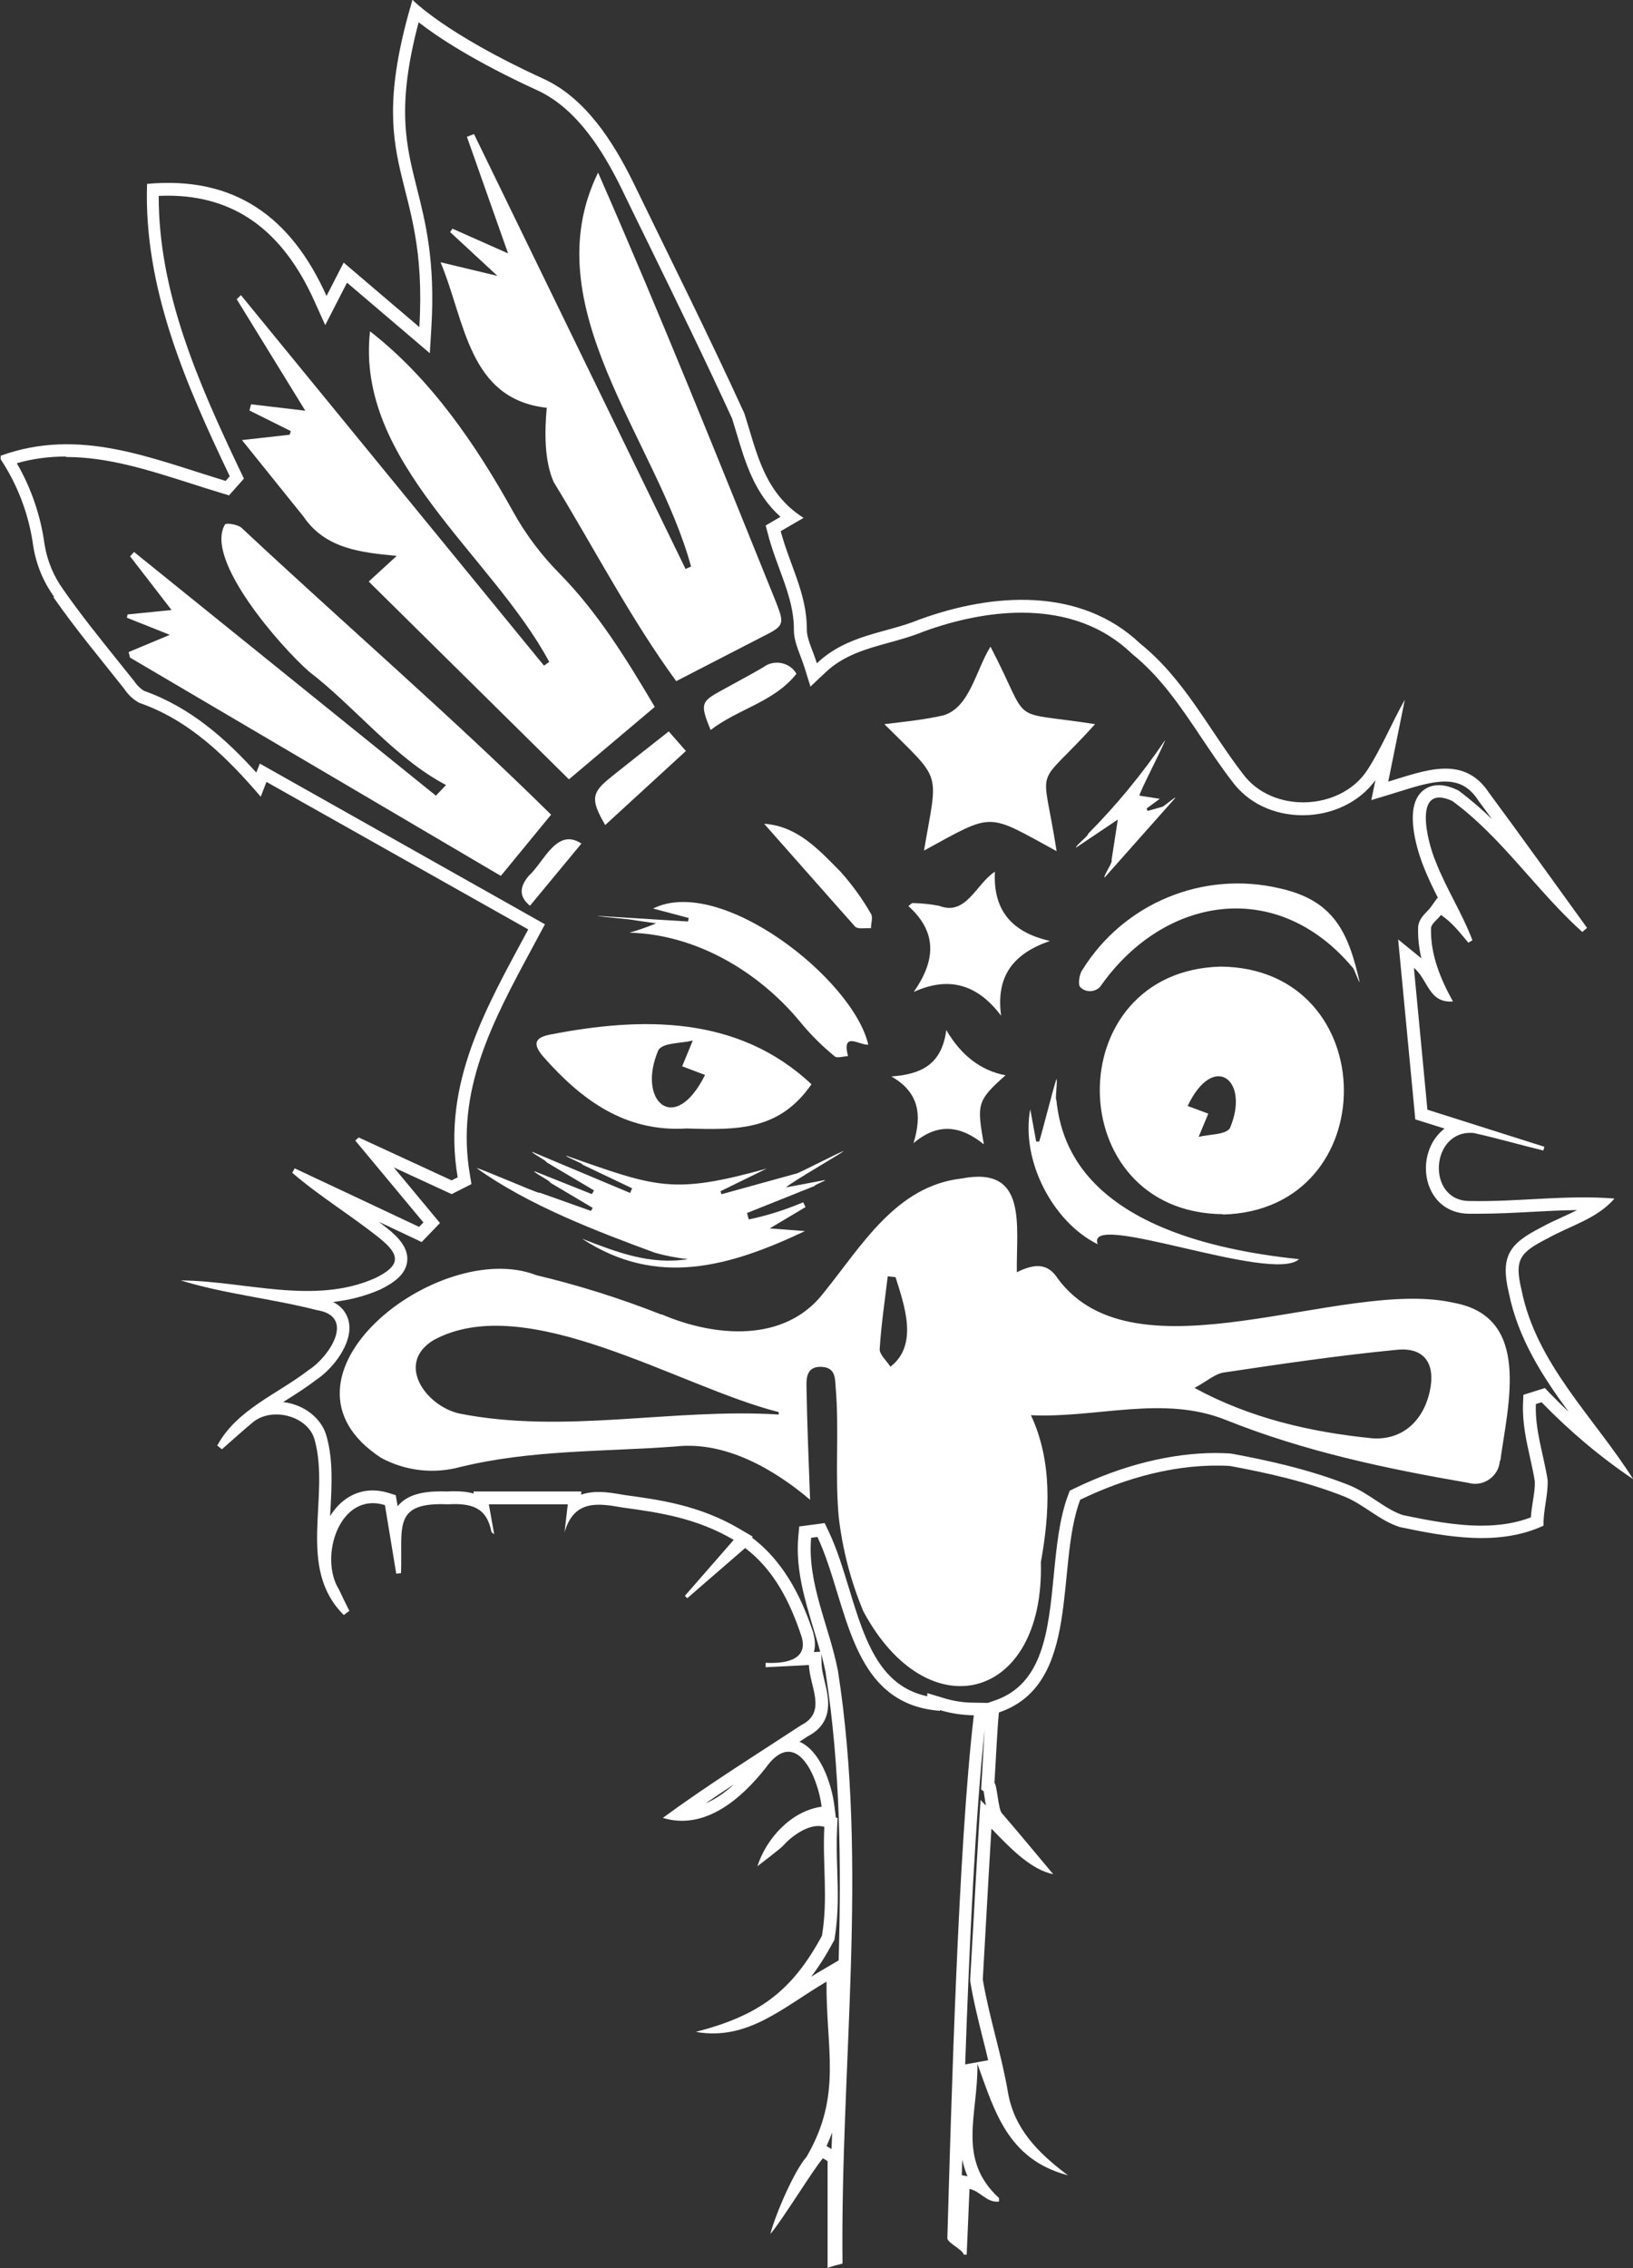 <?xml version="1.0" encoding="UTF-8"?>
<svg id="Layer_2" data-name="Layer 2" xmlns="http://www.w3.org/2000/svg" viewBox="0 0 140.04 194.5">
  <rect x="0" y="0" width="140.04" height="194.5" fill="#333333" stroke="none"/>
  <defs>
    <style>
      .cls-1 {
        fill: none;
      }

      .cls-2 {
        fill: #fff;
      }
    </style>
  </defs>
  <g id="Layer_1-2" data-name="Layer 1">
    <g>
      <path class="cls-1" d="m60.46,92.18l-1.96-.74.91-2.21c-1.07.26-2.51.18-2.94.8-1.9,4.35,1.36,7.43,3.99,2.15Z"/>
      <path class="cls-1" d="m84.38,153.6l-.21-.14.13-2.2c.08-1.33.13-2.23.17-2.94-.8,7.46-1.32,18.69-1.67,28.71l1.97-.36c-.14-.56-.28-1.14-.42-1.72-.41-1.63-.83-3.32-1.11-5l-.02-.12v-.12c.08-1.3.16-2.78.25-4.35.15-2.75.32-5.77.49-8.58l.15-2.45.49.5c-.04-.2-.07-.42-.11-.66-.03-.17-.06-.4-.09-.57Z"/>
      <path class="cls-1" d="m82.48,186.53l.49.09c-.2-.47-.35-.94-.45-1.42-.01.45-.03.89-.04,1.33Z"/>
      <path class="cls-1" d="m70.71,144.18c.34,1.4.86,3.5-1.44,4.71-.24.16-.48.31-.72.47,1.76.75,2.74,3.52,2.99,5.47l.13,1.03.15.04-.04.84c-.06,1.25-.02,2.45.01,3.61.06,1.85.11,3.76-.22,5.83l-.03.18-.09.16c-.61,1.13-1.23,2.11-1.9,2.99.26-.16.53-.32.79-.48l1.57-.92c.23-8.21.16-16.52-1.11-24.61-.11-.56-.24-1.11-.39-1.66l.03.94c.01.42.13.9.26,1.41Z"/>
      <path class="cls-1" d="m37.16,114.93c-3.24,2-.64,5.62,2.21,6.28,9.03,1.8,18.28-.48,27.41.09v-.21c-8.5-2.13-21.65-10.53-29.62-6.16Z"/>
      <path class="cls-1" d="m76.8,109.53l-.67-.07c-.25,2.07-.57,4.15-.69,6.23-.03.49.6,1.02.92,1.52,2.42-1.87,1.2-5.24.44-7.68Z"/>
      <path class="cls-1" d="m101.86,94.83l1.77.66-.83,1.99c.99-.24,2.28-.17,2.68-.74,1.77-4.12-1.39-6.61-3.62-1.91Z"/>
      <path class="cls-1" d="m122.61,119.32c.52-2.36-.44-3.8-2.82-3.57-4.97.48-9.92,1.21-14.86,1.95-.74.11-1.39.72-2.49,1.32,4.74,2.57,9.94,3.79,15.25,4.32,2.52.17,4.34-1.43,4.92-4.02Z"/>
      <path class="cls-1" d="m71.31,184.29c.01-.47.03-.95.05-1.42-.14.38-.3.77-.48,1.16l.43.26Z"/>
      <path class="cls-1" d="m62.95,153.01c-.82.54-1.64,1.09-2.45,1.64.88-.38,1.71-.97,2.45-1.64Z"/>
      <path class="cls-1" d="m5.45,50.58c1.45,2.1,3.08,4.12,4.66,6.08.46.57.91,1.14,1.37,1.71l.04.04.03.05c.21.34.51.62.85.82,3.97,1.41,6.99,4.11,9.61,7l.3-.77,24.45,13.78s-.9,1.69-1.11,2.07c-3.38,6.27-6.57,12.19-5.32,19.43l.13.78-1.7.86-4.96-2.29,3.96,4.77-1.57,1.63s-2.53-1.2-3.66-1.73c.25.19.5.39.75.59.85.68,1.8,1.62,1.67,2.8-.13,1.19-1.27,1.9-2.25,2.38l-.04.02c-1.23.55-2.58.91-4.07,1.08.94.48,1.25,1.22,1.35,1.69.38,1.83-1.39,4.07-2.83,5.01-.85.65-1.76,1.23-2.65,1.79-.05.03-.1.06-.15.09,1.82.22,3.34,1.41,3.74,2.99.55,2.01.43,4.15.32,6.21-.01.19-.02.39-.03.58.86-1.4,2.18-2.2,3.64-2.2.44,0,.9.07,1.36.21l.63.2.16.95c.06-.07.12-.15.19-.22.72-.72,1.83-1.06,3.5-1.06.19,0,.39,0,.6.01.21-.01.41-.02.6-.02.51,0,1.08.04,1.64.2l-.03-.18h9.26l-.03.27c.45-.15.94-.23,1.49-.23.74,0,1.5.13,2.22.26,3.01.41,6.43.87,9.89,2.91l1.12.66-.07.08.04.03c3.02,2.29,4.43,5.75,5.22,8.15v.04c.2.65.18,1.18.07,1.6l.54-.03c-.17-.63-.37-1.28-.57-1.94-.77-2.54-1.56-5.17-1.31-7.95l.08-.85,2.18-.29.34.71c.71,1.51,1.24,3.23,1.75,4.9.7,2.3,1.43,4.67,2.62,6.42,1.05,1.53,2.37,2.45,4.09,2.82v-.27l1.39.42c.84.25,1.72.39,2.6.4h1.2s0,.02,0,.02l.58-.2c4.16-1.41,4.61-5.95,5.08-10.77.23-2.37.47-4.83,1.22-6.83l.15-.4.39-.19c4.1-1.99,8.3-3.04,12.15-3.04.41,0,.82.01,1.22.04h.07s.07.02.07.02c2.84.53,6.56,1.31,10.06,2.7.87.36,1.61.85,2.32,1.32.76.5,1.48.97,2.27,1.24,2.19.46,4.51.91,6.73.91,1.61,0,3.01-.23,4.26-.71.03-.46.1-.91.17-1.36.09-.62.18-1.2.17-1.73-.11-.65-.25-1.3-.4-1.99-.33-1.49-.67-3.04-.61-4.68l.03-.75,1.84-.58.46.48c.52.54,1.05,1.06,1.58,1.56-2.25-3.06-4.34-6.3-5.13-10.21-.75-3.16.07-4.22,2.75-5.59.63-.35,1.28-.65,1.92-.94.41-.19.8-.37,1.19-.56-1.29.02-2.61.09-3.88.15-1.47.08-3,.16-4.51.16-.28,0-.56,0-.85,0h-.03c-1.14,0-2.14-.45-2.81-1.27-.58-.7-.89-1.63-.89-2.63,0-1.28.55-2.61,1.6-3.4l-2.51-.79-1.47-15.43,1.99,1.62c-.19-.82-.3-1.69-.28-2.58,0-.66.45-1.12.78-1.46.1-.11.21-.22.27-.3l.61-.85.06.04c-.45-.89-.9-1.81-1.27-2.77-.16-.39-1.64-4.2-.44-6.01.39-.6,1.02-.92,1.76-.92.47,0,.99.13,1.57.4l.1.05.09.06c1,.73,1.93,1.54,2.81,2.4-.39-.54-.79-1.07-1.18-1.6l-.03-.05c-.72-1.09-1.59-1.57-2.82-1.57-1.15,0-2.45.4-3.83.83-.26.08-.51.16-.77.24l-1.72.52.35-1.71c-1.36,1.89-3.66,3.01-6.23,3.01s-4.71-1.06-6.07-2.92c-.92-1.19-1.77-2.47-2.6-3.7-1.81-2.7-3.51-5.24-5.97-7.22l-.03-.03-.03-.03c-2.42-2.3-5.59-3.47-9.41-3.47-2.6,0-5.52.56-8.44,1.63-.96.39-1.96.67-2.93.94-2,.55-3.89,1.07-5.48,2.58l-1.26,1.19-.51-1.65c-.11-.36-.24-.7-.37-1.03-.28-.73-.54-1.42-.54-2.2,0-1.82-.6-3.48-1.25-5.24-.34-.93-.7-1.9-.96-2.91l-.21-.79,1.27-.74c-2.22-2.01-3-4.64-3.77-7.19-.12-.41-.25-.83-.38-1.24-2.28-4.98-4.73-9.99-7.1-14.84-.82-1.67-1.64-3.35-2.45-5.02-1.38-2.78-3.63-6.67-7.14-8.28-5.45-2.5-8.59-4.6-10.19-5.84-1.91,7.25-1.1,10.48-.16,14.18.75,2.96,1.6,6.32,1.25,12.05l-.13,2.15-7.1-6.05-1.87,3.64-.92-2.04c-2.74-6.09-6.86-9.06-12.6-9.06-.25,0-.5,0-.76.02,0,8.19,3.3,15.84,7,23.6l.31.64-1.28,1.44-.66-.2c-.87-.26-1.74-.54-2.58-.81-3.67-1.17-7.14-2.28-10.72-2.28-1.46,0-2.85.19-4.2.57,1.23,2.13,2.05,4.52,2.38,6.96.22,1.38.77,2.72,1.6,3.87Zm40,27.09c-.93-.74-.95-1.6-.05-2.63,1.26-1.17,2.36-4.1,4.46-2.71l-4.41,5.33Zm1.7,11.05c7.87-1.53,16.11-1.68,22.43,4.26-2.76,3.97-6.32,3.92-10.71,3.79-5.27.33-9-2.43-12.25-6.1-.96-1.1-.84-1.68.52-1.95Zm25.55,1.85h.01c-.4,0-.95.21-1.17,0-1.08-.88-2.06-1.87-2.94-2.94-3.59-4.34-8.98-7.51-14.64-7.65.78-.22,1.54-.49,2.29-.8l-1.88-.27c0-.06-3.16-.31-3.15-.37l7.76.48.06-.3-3.05-.81c5.77-2.89,17.15,6.03,18.45,11.67-.75.1-2.3-1.21-1.75.99Zm-20.8-19.82c-1.27-2.2-1.2-2.78.54-4.14,1.56-1.25,3.14-2.48,4.91-3.88l1.47,1.68-6.92,6.35Zm-5.64,31.52v-.02s4.41,1.57,4.41,1.57l.15-.26-3.64-2.16c.07-.13-1.43-.85-1.37-.99l4.94,1.97.18-.32-4.07-2.41c.05-.11-1.29-.79-1.24-.9l8.41,3.53.17-.4-4.24-2.02c.04-.1-1.47-.68-1.43-.78,7.76,2.72,9.11,3.36,17.21,1.11l-3.96,1.94.08.26,6.37-1.76c.04.09,4.06-2.02,4.1-1.93-.24.23-4.45,2.66-4.94,3.1.99-.18,2.68-.51,3.36-.63,0,.1-.93.41-.9.51l-5.8,2.32.15.55c1.6-.33,3.12-.82,4.67-1.47l.2.41-3.07,1.83,3.02.23c-6.53,3.1-12.73,4.85-19.12.65,2.94,1.15,5.83,2.28,9.11,1.75-.96-.1-1.91-.28-2.84-.54-5-1.84-10.9-4.09-15.31-7.26.07-.1,5.3,2.2,5.39,2.11Zm63.44-26.1c4.66,1.03,5.91,3.73,6.89,8.05-.07.04-.51-1.27-.59-1.23-6.47-7.73-16.08-6.16-21.51,1.41-.36.67-1.31.8-1.85.26-.22-.2-.1-1.07.15-1.47,3.54-5.73,10.35-8.55,16.9-7.02Zm-15.56,30.52c-3.8-1.86-6.62-7.12-5.79-11.58l.51,2.77h.26c.35-1.16,1.1-4.18,1.47-5.35.13,0-.13,1.8,0,1.78.41,4.07,2.74,11.77,20.82,13.66-2.35,2.12-18.48-4.31-17.26-1.28Zm-9.78-8.57c-2.04-1.65-3.98-1.85-6.03-.1.74-2.41.5-4.35-1.9-5.72,2.48-.18,4.32-.96,4.71-3.98q1.91,3.28,5.08,3.88c-2.53,2.22-2.43,2.56-1.86,5.92Zm1.48-11.03h0c-1.99-2.66-4.41-3.43-7.49-2.04,1.88-2.68,2.05-5.1-.46-7.36l.32-.26c.78,0,1.56.08,2.33.24,2.31.91,3.17-1.91,4.77-2.93-.17,3.35,1.47,5.21,4.72,5.94-3.12,1.07-4.66,2.98-4.19,6.41Zm19.03,17.05v-.03c-13.96-.12-14.13-20.87-.18-21.23,13.96.12,14.12,20.89.18,21.26Zm-4.97-40.68c-.14.53-2.26,4.55-2.2,4.77l1.74.27-1.13.83.08.21,1.21-.34c.07.07,1.1-.86,1.18-.79-1.35,1.54-4.71,5.3-6.07,6.84-.15-.08.74-1.37.59-1.47l.54-3.5c-.78.54-2.84,1.91-3.59,2.41-.1-.11,1.13-1.07,1.03-1.18,2.45-2.47,4.66-5.16,6.61-8.04Zm-19.01-2.11c2.25-.69,2.76-3.84,4.02-5.89,3.63,6.97,1.25,5.43,8.97,6.65-5.31,5.89-4.52,2.91-3.3,10.89-6.06-3.32-5.31-3.37-11.39-.04,1.19-6.99,1.62-5.83-3.4-10.83,1.79-.22,3.45-.38,5.08-.76Zm1.54,39.72c5.69-1.1,4.67,4,4.73,8.04,1.67-.84,2.72-.69,3.51.54,6.67,9.04,24.47-.1,33.96,2.08,6.71,1.21,4.64,8.72,3.99,13.56l-.04-.02c-.07,1.33-1.42,2.28-2.7,1.9-7.08-1.22-14.07-2.7-20.76-5.38-5.4-2.18-11.05-.16-16.75-.42,1.86,3.98,1.62,8.42.85,12.6.34,11.92-9.73,14.51-15.23,4.2-1.08-2.6-1.79-5.34-2.11-8.13-.32-3.69.06-7.41-.26-11.11-.04-.9-.09-1.67-1.26-1.71-1.17-.04-1.25.89-1.24,1.6.04,3.33.2,6.66.31,9.8-3.06-2.6-7.25-5.05-11.53-4.57-6.17.46-12.38.26-18.47,1.76-2.28.62-4.71.34-6.78-.78-10.56-6.88,4.94-18.93,13.3-15.67,3.65.87,7.24,2,10.73,3.38,4.55,1.94,10.6,2.48,13.92-1.88,3.24-4.01,6.17-9.14,11.81-9.77Zm-10.36-26.32c.99,1.11,1.87,2.32,2.61,3.61.19.29,0,.82,0,1.24-.46-.04-1.13.11-1.35-.14-2.63-2.94-5.2-5.88-7.81-8.83,2.88.2,4.69,2.24,6.55,4.11Zm-3.78-16.96c-1.91,2.43-4.97,2.99-7.36,4.82-.9-2.21-.83-2.42.82-3.33,1.22-.68,2.46-1.32,3.68-2.04.91-.71,2.29-.46,2.86.55Zm-29.7-37.89l.2-.29,4.77,2.12-3.53-10,.61-.23,18.14,37.28.47-.21c-2.96-10.91-13.58-22.31-7.97-33.78,5.47,12.49,10.2,24.32,15.26,36.84.74,1.88.69,2.04-1.13,2.94l-7.43,3.83c-3.88-5.31-7.04-11.4-10.5-17.06-.81-1.78-.81-4.34-.6-6.38-6.73-.76-6.98-7.39-9.11-12.48l4.88,1.17-4.06-3.76Zm-17.84,17.84l4.09-.46.1-.31-3.55-1.77.14-.53,4.65.55-5.88-9.56.36-.35,25.99,31.77.45-.32c-4.92-9.16-16.62-17.15-15.37-28.35,5.22,4.07,9.1,9.73,12.28,15.48,1.07,1.93,2.4,3.7,3.95,5.27,3.32,3.37,5.74,7.3,8.19,11.46l-7.36,6.21-17.17-16.96,2.41-2.21c-3.04-.28-6.12-.59-8-3.38,0,0-5.27-6.55-5.27-6.55Zm-9.82,14.95l3.77-.38-3.55-4.6.33-.38,25.89,20.9.87-.91c-4.45-2.36-7.72-6.65-11.77-9.75-2.34-2.05-8.99-9.55-7.19-12.59.12-.17,1.08,0,1.4.26,8.81,8.24,18.01,16.17,26.57,24.62l-4.31,5.25-31.8-18.72-.12-.48,3.52-1.47-3.68-1.47.06-.28Z"/>
      <path class="cls-2" d="m74.46,89.58c-1.31-5.65-12.68-14.56-18.45-11.67l3.05.81-.06.3-7.76-.48c0,.06,3.15.31,3.15.37l1.88.27c-.75.31-1.51.58-2.29.8,5.67.14,11.06,3.31,14.64,7.65.88,1.08,1.87,2.06,2.94,2.94.22.21.77,0,1.17,0h-.01c-.55-2.2,1-.9,1.75-.99Z"/>
      <path class="cls-2" d="m73.34,79.46c.23.25.89.1,1.35.14,0-.42.19-.95,0-1.24-.74-1.29-1.62-2.5-2.61-3.61-1.86-1.88-3.68-3.91-6.55-4.11,2.61,2.94,5.18,5.88,7.81,8.83Z"/>
      <path class="cls-2" d="m52.44,66.61c-1.74,1.36-1.81,1.94-.54,4.14l6.92-6.35-1.47-1.68c-1.77,1.4-3.35,2.63-4.91,3.88Z"/>
      <path class="cls-2" d="m58.88,96.77c4.39.14,7.95.18,10.71-3.79-6.32-5.94-14.57-5.79-22.43-4.26-1.36.27-1.49.85-.52,1.95,3.25,3.67,6.98,6.43,12.25,6.1Zm-2.41-6.74c.43-.63,1.87-.54,2.94-.8l-.91,2.21,1.96.74c-2.62,5.28-5.89,2.2-3.99-2.15Z"/>
      <path class="cls-2" d="m79.22,72.95c6.08-3.32,5.32-3.27,11.39.04-1.23-7.98-2.02-5,3.3-10.89-7.73-1.22-5.34.32-8.97-6.65-1.27,2.05-1.77,5.2-4.02,5.89-1.63.38-3.3.54-5.08.76,5.02,5,4.59,3.85,3.4,10.83Z"/>
      <path class="cls-2" d="m92.27,72.69c.75-.51,2.81-1.88,3.59-2.41l-.54,3.5c.15.1-.74,1.39-.59,1.47,1.36-1.54,4.71-5.3,6.07-6.84-.08-.07-1.11.87-1.18.79l-1.21.34-.08-.21,1.13-.83-1.74-.27c-.06-.21,2.06-4.24,2.2-4.77-1.95,2.88-4.16,5.57-6.61,8.04.1.11-1.13,1.07-1.03,1.18Z"/>
      <path class="cls-2" d="m65.44,57.23c-1.22.71-2.46,1.36-3.68,2.04-1.65.91-1.72,1.13-.82,3.33,2.38-1.83,5.44-2.39,7.36-4.82-.57-1.01-1.95-1.26-2.86-.55Z"/>
      <path class="cls-2" d="m86.23,92.21q-3.16-.6-5.08-3.88c-.39,3.02-2.24,3.8-4.71,3.98,2.4,1.37,2.63,3.31,1.9,5.72,2.05-1.74,3.99-1.55,6.03.1-.57-3.36-.67-3.7,1.86-5.92Z"/>
      <path class="cls-2" d="m92.8,83.19c-.25.4-.38,1.27-.15,1.47.53.54,1.48.41,1.85-.26,5.43-7.57,15.05-9.14,21.51-1.41.07-.04.52,1.27.59,1.23-.98-4.32-2.23-7.02-6.89-8.05-6.56-1.53-13.36,1.29-16.9,7.02Z"/>
      <path class="cls-2" d="m111.41,107.98c-18.07-1.89-20.4-9.58-20.82-13.66-.13.02.13-1.78,0-1.78-.37,1.17-1.12,4.19-1.47,5.35h-.26l-.51-2.77c-.83,4.46,1.99,9.72,5.79,11.58-1.22-3.03,14.91,3.4,17.26,1.28Z"/>
      <path class="cls-2" d="m104.69,82.89c-13.95.35-13.78,21.1.18,21.23v.03c13.95-.37,13.78-21.13-.18-21.26Zm.78,13.86c-.4.57-1.69.5-2.68.74l.83-1.99-1.77-.66c2.23-4.7,5.38-2.21,3.62,1.91Z"/>
      <path class="cls-2" d="m90.04,80.69c-3.25-.74-4.89-2.6-4.72-5.94-1.6,1.02-2.46,3.83-4.77,2.93-.77-.15-1.55-.23-2.33-.24l-.32.26c2.51,2.26,2.33,4.68.46,7.36,3.07-1.39,5.49-.61,7.49,2.04h0c-.46-3.43,1.07-5.33,4.19-6.41Z"/>
      <path class="cls-2" d="m34.03,47.66l-2.41,2.21,17.17,16.96,7.36-6.21c-2.46-4.16-4.88-8.09-8.19-11.46-1.55-1.57-2.88-3.34-3.95-5.27-3.19-5.75-7.06-11.42-12.28-15.48-1.25,11.21,10.46,19.19,15.37,28.35l-.45.32-25.99-31.77-.36.35,5.88,9.56-4.65-.55-.14.53,3.55,1.77-.1.31-4.09.46s5.27,6.55,5.27,6.55c1.89,2.79,4.97,3.09,8,3.38Z"/>
      <path class="cls-2" d="m46.89,34.97c-.2,2.04-.21,4.59.6,6.38,3.46,5.66,6.62,11.76,10.5,17.06l7.43-3.83c1.82-.9,1.87-1.06,1.13-2.94-5.06-12.52-9.79-24.35-15.26-36.84-5.61,11.46,5.01,22.87,7.97,33.78l-.47.21L40.65,11.5l-.61.23,3.53,10-4.77-2.12-.2.29,4.06,3.76-4.88-1.17c2.13,5.09,2.38,11.73,9.11,12.48Z"/>
      <path class="cls-2" d="m59.02,107.97c-3.27.53-6.16-.6-9.11-1.75,6.39,4.19,12.59,2.44,19.12-.65l-3.02-.23,3.07-1.83-.2-.41c-1.55.65-3.07,1.14-4.67,1.47l-.15-.55,5.8-2.32c-.03-.1.9-.41.9-.51-.68.12-2.37.46-3.36.63.49-.45,4.69-2.88,4.94-3.1-.04-.09-4.06,2.02-4.1,1.93l-6.37,1.76-.08-.26,3.96-1.94c-8.1,2.25-9.45,1.61-17.21-1.11-.04.1,1.47.68,1.43.78l4.24,2.02-.17.4-8.41-3.53c-.05.11,1.29.79,1.24.9l4.07,2.41-.18.32-4.94-1.97c-.07.13,1.43.86,1.37.99l3.64,2.16-.15.26-4.41-1.57v.02c-.08.09-5.31-2.21-5.38-2.11,4.41,3.17,10.3,5.42,15.31,7.26.93.26,1.88.44,2.84.54Z"/>
      <path class="cls-2" d="m4.58,51.21c1.88,2.71,4,5.24,6.05,7.83.33.51.78.94,1.31,1.23,4.33,1.5,7.54,4.69,10.42,8.05l.49-1.27,22.45,12.65c-3.55,6.62-7.44,13.2-6.05,21.26l-.52.26-7.97-3.68-.29.27,5.84,7.02-.37.38c-2.66-1.26-8.01-3.77-10.67-5.02l-.21.38c2.36,2.03,5.1,3.69,7.53,5.64,1.82,1.47,1.7,2.35-.39,3.38-5.27,2.36-11.17.25-16.7.21,3.79,1.17,7.79,1.55,11.64,2.54,3.43.53,1.08,4.03-.68,5.15-2.67,2.07-6.14,3.36-7.83,6.47l.4.32c.89-.78,1.76-1.57,2.66-2.32,1.66-1.36,4.77-.53,5.3,1.54,1.34,4.92-1.61,10.92,2.49,14.99l.48-.35c-.3-.61-.61-1.22-.9-1.85-1.73-2.77.07-8.43,3.95-7.22l.97,5.88.41-.05c.14-3.95-.77-6.11,4.03-5.9,1.98-.11,3.31.24,3.72,2.35,0,.06.11.1.24.22l-.46-2.57h6.77l-.28,2.41c.82-2.87,2.94-2.49,5.01-2.13,3.17.43,6.32.9,9.5,2.77l-4.19,4.8.21.2,4.96-4.3c2.47,1.87,3.86,4.62,4.85,7.63.59,2.06-1.6,2.29-3.09,2.21v.38l3.71-.19c.06,1.86,1.58,4.02-.65,5.15-4,2.62-8.04,5.14-11.88,7.96,3.6,1.1,6.73-1.64,8.8-4.26,2.61-3.69,4.5.72,4.82,3.3-2.58.36-4.73,2.68-5.51,5.11.31-.26,2.02-1.52,2.27-1.83s1.99-1.99,3.47-1.55c-.16,3.28.33,6.08-.2,9.33-2.6,4.83-5.47,6.87-10.82,8.25,4.47.79,7.5-2.13,11.21-4.31-.06,5.8,1.38,9.71-1.71,15.02-1.07,1.21-2.67,4.94-3.11,6.62.92-1.02,3.74-5.63,4.51-6.49l.4.24v9.15c.42-.14.85-.26,1.28-.36-.19-16.93,2.23-34.05-.39-50.82-.73-3.8-2.65-7.51-2.3-11.42l.54-.07c2.63,5.59,2.63,14.32,10.51,14.91v-.06c.94.28,1.92.43,2.9.44-1.35,11.5-1.94,33.68-2.27,44.84,0,.41,1.36,1,1.4,1.41h.26l.24-5.63c.92.17,1.48,1.21,2.53,1.08v-.3c-3.66-3.37-1.78-7.16-1.85-11.51,1.47,4.04,2.58,8.19,7.76,9.56-2.6-1.95-4.62-4.01-5.15-7.16-.53-3.16-1.61-6.41-2.15-9.64.21-3.58.47-8.51.74-12.93,1.77,1.84,3.43,3.52,5.3,3.91-1.05-1.24-2.71-3.27-4.41-5.24-.31-.35-.41-2.44-.63-2.59.21-3.61.26-4.79.38-6.04,7.13-2.41,4.81-12.47,6.97-18.24,3.94-1.91,8.44-3.15,12.84-2.9,3.34.62,6.69,1.38,9.86,2.64,1.68.7,2.96,2.04,4.71,2.6,4,.84,8.47,1.67,12.33-.12-.05-1.24.4-2.63.35-3.91-.34-2.16-1.1-4.29-1.01-6.52l.49-.15c2.42,2.49,5,4.67,7.86,6.6-3.35-5.3-8.31-9.88-9.58-16.23-.62-2.6-.17-3.2,2.21-4.41,1.93-1.09,4.27-1.69,5.76-3.43-4.13-.34-8.26.3-12.39.21-3.79.04-3.42-6.17.32-5.83,2,.44,3.98,1.02,5.97,1.5l.09-.32-10.03-3.18-1.16-12.16c1.23,1,1.25,3.04,3.35,2.88-1.07-1.93-1.94-4.02-1.88-6.27,0-.38.54-.74.85-1.15.94.63,1.63,1.52,2.35,2.38l.35-.21c-.89-2.34-2.26-4.44-3.16-6.77-.71-1.66-2-6.75,1.44-5.17,4.25,3.12,7.23,7.72,11.14,11.23l.41-.35c-2.8-3.87-5.58-7.76-8.42-11.6-2.16-3.26-5.46-1.9-8.63-.94l1.42-7.02c-1.15,2.03-1.99,4.14-3.21,6.02-2.29,3.52-8.17,3.77-10.7.3-2.9-3.77-4.99-8.09-8.77-11.13-5.14-4.88-12.65-4.38-18.98-2.06-2.84,1.17-6.13,1.25-8.76,3.74-.36-1.17-.86-2.04-.86-2.91.02-3.05-1.5-5.59-2.24-8.42l1.96-1.14c-3.41-2.16-4.02-5.66-5.07-8.94-3.06-6.7-6.37-13.3-9.59-19.94-1.67-3.36-4.04-7.13-7.66-8.78-8.48-3.88-11.22-6.77-11.22-6.77-4.4,14.89,1.4,14.73.59,28.07l-6.49-5.53-1.47,2.86c-3.05-6.8-7.91-10.3-15.39-9.61-.3,8.93,3.33,17.19,7.09,25.07l-.35.4c-6.41-1.94-12.52-4.61-19.29-2.16v.31c1.48,2.24,2.43,4.78,2.79,7.44.25,1.57.86,3.06,1.79,4.35Zm55.92,103.44c.81-.56,1.63-1.1,2.45-1.64-.74.67-1.56,1.26-2.45,1.64Zm10.81,29.64l-.43-.26c.18-.39.34-.78.48-1.16-.02.47-.03.94-.05,1.42Zm-.5-40.79c1.26,8.09,1.34,16.4,1.11,24.61l-1.57.92c-.27.16-.53.32-.79.48.67-.87,1.29-1.86,1.9-2.99l.09-.16.03-.18c.34-2.08.28-3.99.22-5.83-.04-1.16-.07-2.37-.01-3.61l.04-.84-.15-.04-.13-1.03c-.25-1.95-1.23-4.72-2.99-5.47.24-.16.48-.31.72-.47,2.29-1.2,1.78-3.31,1.44-4.71-.12-.51-.24-.99-.26-1.41l-.03-.94c.15.56.28,1.11.39,1.66Zm11.67,43.03c.01-.44.03-.88.04-1.33.1.48.25.95.45,1.42l-.49-.09Zm1.61-32.2l-.15,2.45c-.17,2.81-.34,5.83-.49,8.58-.09,1.57-.17,3.05-.25,4.35v.12s.01.12.01.12c.28,1.68.7,3.37,1.11,5,.15.58.29,1.16.42,1.72l-1.97.36c.35-10.02.87-21.25,1.67-28.71-.05.72-.1,1.62-.17,2.94l-.13,2.2.21.14c.03.17.07.4.09.57.04.24.07.46.11.66l-.49-.5ZM5.68,39.19c3.58,0,7.05,1.11,10.72,2.28.84.27,1.72.55,2.58.81l.66.2,1.28-1.44-.31-.64c-3.7-7.76-7.01-15.41-7-23.6.26-.01.51-.02.76-.02,5.74,0,9.86,2.96,12.6,9.06l.92,2.04,1.87-3.64,7.1,6.05.13-2.15c.35-5.73-.5-9.08-1.25-12.05-.93-3.7-1.75-6.93.16-14.18,1.59,1.24,4.74,3.34,10.19,5.84,3.51,1.61,5.76,5.5,7.14,8.28.81,1.68,1.63,3.35,2.45,5.02,2.37,4.85,4.82,9.86,7.1,14.84.13.41.25.83.38,1.24.76,2.55,1.54,5.18,3.77,7.19l-1.27.74.21.79c.26,1.01.62,1.98.96,2.91.65,1.76,1.26,3.41,1.25,5.24,0,.77.26,1.46.54,2.2.12.33.25.67.37,1.03l.51,1.65,1.26-1.19c1.59-1.51,3.48-2.03,5.48-2.58.97-.27,1.97-.54,2.93-.94,2.92-1.07,5.83-1.63,8.44-1.63,3.82,0,6.99,1.17,9.41,3.47l.03.03.03.03c2.46,1.98,4.16,4.52,5.97,7.22.83,1.23,1.68,2.51,2.6,3.7,1.35,1.85,3.56,2.92,6.07,2.92s4.87-1.12,6.23-3.01l-.35,1.71,1.72-.52c.26-.08.51-.16.77-.24,1.38-.43,2.68-.83,3.83-.83,1.23,0,2.1.49,2.82,1.57l.03.05c.39.53.79,1.07,1.18,1.6-.89-.85-1.82-1.66-2.81-2.4l-.09-.06-.1-.05c-.58-.27-1.1-.4-1.57-.4-.74,0-1.37.33-1.76.92-1.2,1.82.28,5.62.44,6.01.37.96.82,1.88,1.27,2.77l-.06-.04-.61.85c-.06.08-.16.19-.27.3-.33.34-.78.8-.78,1.46-.02.9.09,1.76.28,2.58l-1.99-1.62,1.47,15.43,2.51.79c-1.05.79-1.6,2.12-1.6,3.4,0,1,.32,1.93.89,2.63.67.82,1.67,1.27,2.81,1.27h.03c.28,0,.56,0,.85,0,1.51,0,3.04-.08,4.51-.16,1.28-.07,2.59-.14,3.88-.15-.38.19-.78.37-1.19.56-.64.29-1.29.59-1.92.94-2.68,1.37-3.5,2.43-2.75,5.59.79,3.91,2.88,7.15,5.13,10.21-.54-.51-1.06-1.03-1.58-1.56l-.46-.48-1.84.58-.03.75c-.07,1.64.28,3.18.61,4.68.15.69.3,1.34.4,1.99.02.53-.07,1.11-.17,1.73-.07.44-.14.9-.17,1.36-1.25.48-2.65.71-4.26.71-2.21,0-4.53-.45-6.73-.91-.79-.26-1.51-.74-2.27-1.24-.71-.47-1.45-.96-2.32-1.32-3.5-1.39-7.21-2.17-10.06-2.7h-.07s-.07-.02-.07-.02c-.4-.02-.81-.04-1.22-.04-3.85,0-8.05,1.05-12.15,3.04l-.39.19-.15.4c-.75,2-.99,4.46-1.22,6.83-.47,4.82-.92,9.36-5.08,10.77l-.58.2h0s-1.2-.02-1.2-.02c-.88,0-1.76-.14-2.6-.4l-1.39-.42v.27c-1.72-.37-3.04-1.28-4.09-2.82-1.2-1.75-1.92-4.12-2.62-6.42-.51-1.66-1.03-3.39-1.75-4.9l-.34-.71-2.18.29-.08.85c-.25,2.78.55,5.41,1.31,7.95.2.66.39,1.3.57,1.94l-.54.03c.11-.42.13-.95-.05-1.6v-.04c-.8-2.4-2.21-5.86-5.23-8.15l-.04-.03.07-.08-1.12-.66c-3.46-2.04-6.88-2.5-9.89-2.91-.73-.13-1.48-.26-2.22-.26-.55,0-1.04.08-1.49.23l.03-.27h-9.26l.03.18c-.56-.16-1.13-.2-1.64-.2-.19,0-.4,0-.6.02-.21,0-.41-.01-.6-.01-1.67,0-2.78.34-3.5,1.06-.07.07-.13.14-.19.22l-.16-.95-.63-.2c-.46-.14-.91-.21-1.36-.21-1.47,0-2.78.8-3.64,2.2,0-.19.02-.38.03-.58.11-2.07.23-4.2-.32-6.21-.4-1.58-1.92-2.77-3.74-2.99.05-.03.1-.06.15-.09.88-.56,1.8-1.13,2.65-1.79,1.45-.94,3.22-3.18,2.83-5.01-.1-.48-.41-1.22-1.35-1.69,1.49-.17,2.83-.53,4.07-1.08l.04-.02c.98-.49,2.12-1.2,2.25-2.38.13-1.18-.82-2.12-1.67-2.8-.25-.2-.5-.39-.75-.59,1.13.53,3.66,1.73,3.66,1.73l1.57-1.63-3.96-4.77,4.96,2.29,1.7-.86-.13-.78c-1.25-7.24,1.94-13.16,5.32-19.43.2-.38,1.11-2.07,1.11-2.07l-24.45-13.78-.3.77c-2.62-2.89-5.64-5.59-9.61-7-.34-.2-.63-.49-.85-.82l-.03-.05-.04-.04c-.45-.57-.91-1.14-1.37-1.71-1.57-1.96-3.2-3.98-4.66-6.08-.83-1.15-1.38-2.49-1.6-3.87-.33-2.44-1.14-4.82-2.38-6.96,1.35-.38,2.74-.57,4.2-.57Z"/>
      <path class="cls-2" d="m45.4,75.04c-.9,1.02-.88,1.88.05,2.63l4.41-5.33c-2.1-1.4-3.2,1.54-4.46,2.71Z"/>
      <path class="cls-2" d="m11.03,55.91l.12.48,31.8,18.72,4.31-5.25c-8.57-8.45-17.76-16.38-26.57-24.62-.32-.26-1.28-.43-1.4-.26-1.79,3.04,4.85,10.54,7.19,12.59,4.04,3.11,7.32,7.4,11.77,9.75l-.87.91-25.89-20.9-.33.38,3.55,4.6-3.77.38-.06.28,3.68,1.47-3.52,1.47Z"/>
      <path class="cls-2" d="m56.72,112.73c-3.49-1.38-7.08-2.51-10.73-3.38-8.36-3.26-23.85,8.79-13.3,15.67,2.08,1.12,4.5,1.4,6.78.78,6.09-1.49,12.3-1.3,18.47-1.76,4.28-.48,8.47,1.97,11.53,4.57-.11-3.14-.26-6.47-.31-9.8-.01-.71.07-1.63,1.24-1.6,1.17.04,1.21.81,1.26,1.71.32,3.7-.07,7.42.26,11.11.32,2.8,1.03,5.54,2.11,8.13,5.5,10.31,15.56,7.72,15.23-4.2.76-4.18,1.01-8.62-.85-12.6,5.7.26,11.35-1.76,16.75.42,6.69,2.68,13.68,4.16,20.76,5.38,1.28.38,2.63-.57,2.7-1.9l.04.02c.65-4.83,2.71-12.34-3.99-13.56-9.49-2.18-27.28,6.96-33.96-2.08-.79-1.23-1.84-1.38-3.51-.54-.06-4.03.96-9.14-4.73-8.04-5.64.64-8.57,5.77-11.81,9.77-3.33,4.37-9.37,3.83-13.92,1.88Zm10.06,8.57c-9.13-.57-18.37,1.71-27.41-.09-2.86-.66-5.46-4.28-2.21-6.28,7.97-4.37,21.12,4.03,29.62,6.16v.21Zm38.15-3.6c4.94-.74,9.89-1.47,14.86-1.95,2.38-.24,3.34,1.21,2.82,3.57-.58,2.6-2.41,4.19-4.92,4.02-5.32-.53-10.52-1.74-15.25-4.32,1.1-.6,1.76-1.21,2.49-1.32Zm-28.8-8.25l.67.07c.76,2.43,1.98,5.81-.44,7.68-.32-.51-.95-1.04-.92-1.52.13-2.08.44-4.16.69-6.23Z"/>
    </g>
  </g>
</svg>